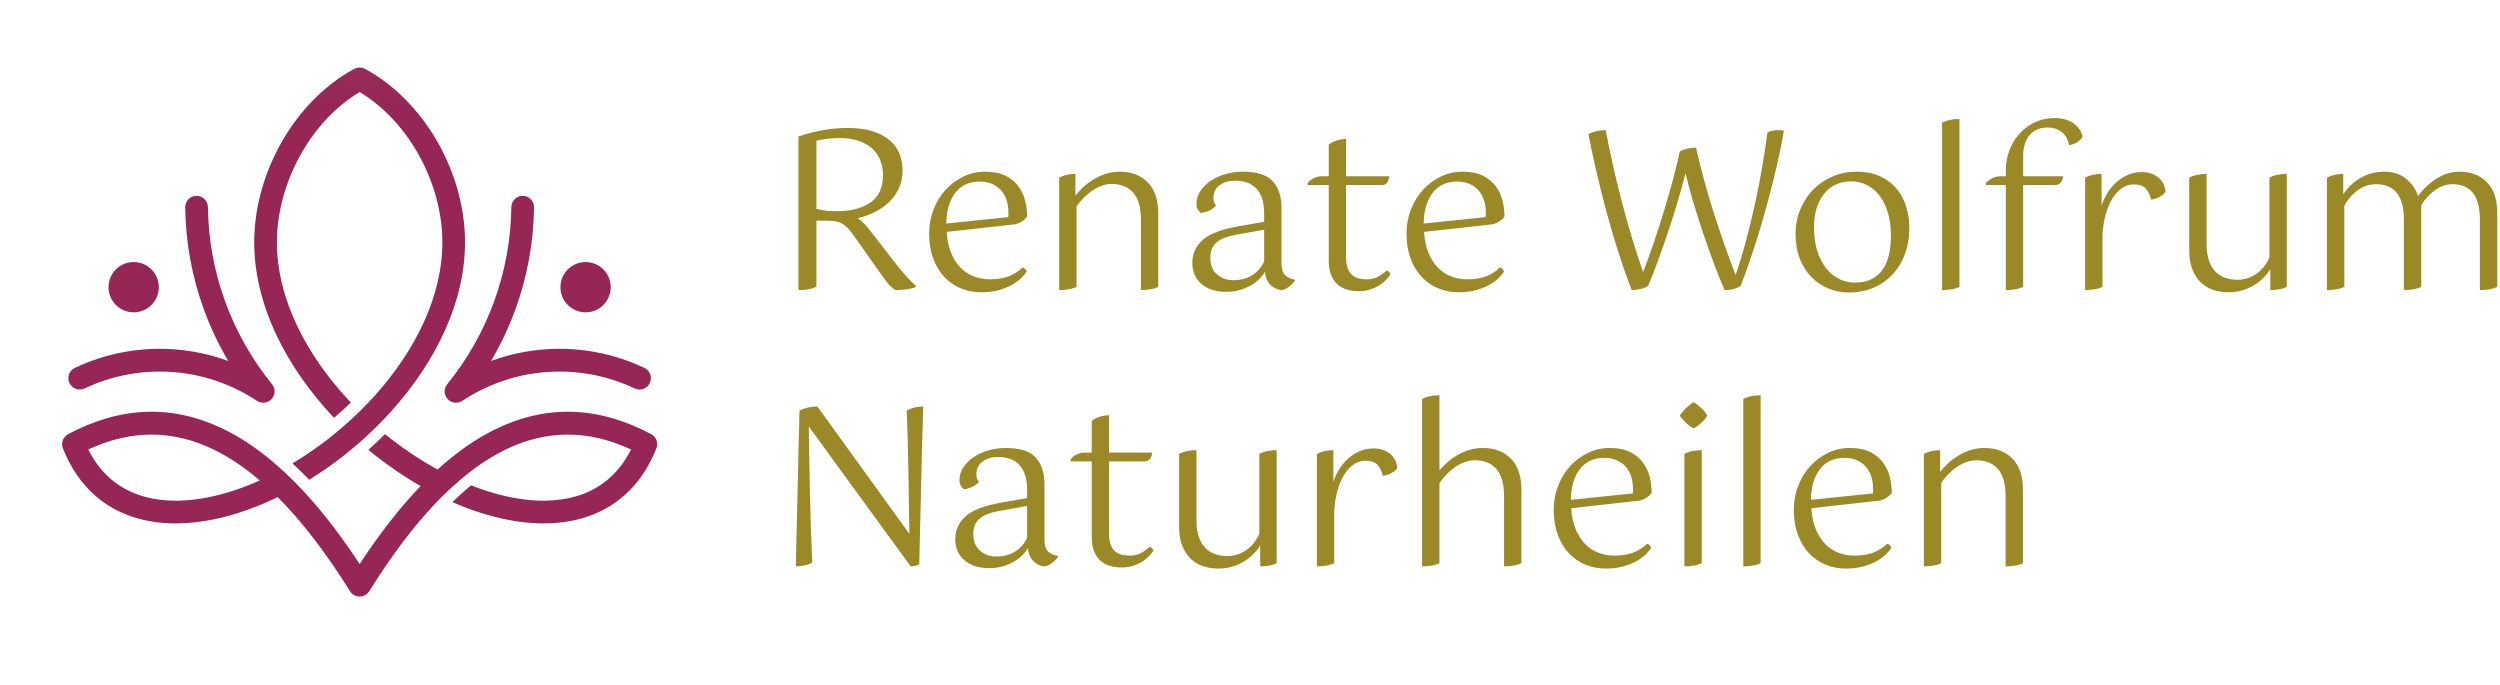 <?xml version="1.0" encoding="UTF-8" standalone="no"?> <svg xmlns="http://www.w3.org/2000/svg" xmlns:xlink="http://www.w3.org/1999/xlink" xmlns:serif="http://www.serif.com/" width="100%" height="100%" viewBox="0 0 569 156" version="1.1" xml:space="preserve" style="fill-rule:evenodd;clip-rule:evenodd;stroke-linejoin:round;stroke-miterlimit:2;"><path d="M209.222,128.407c-0.2,0.167 -0.5,0.292 -0.9,0.375c-0.4,0.084 -0.75,0.125 -1.05,0.125l-23.2,-31.85c0.033,2.6 0.075,5.167 0.125,7.7c0.05,2.534 0.1,5.067 0.15,7.6c0.05,2.534 0.117,5.092 0.2,7.675c0.083,2.584 0.192,5.242 0.325,7.975c-0.367,0.267 -0.917,0.484 -1.65,0.65c-0.733,0.167 -1.433,0.25 -2.1,0.25c0.067,-2.9 0.133,-5.725 0.2,-8.475c0.067,-2.75 0.133,-5.55 0.2,-8.4c0.067,-2.85 0.133,-5.8 0.2,-8.85c0.067,-3.05 0.15,-6.308 0.25,-9.775c0.567,-0.266 1.208,-0.483 1.925,-0.65c0.717,-0.166 1.425,-0.25 2.125,-0.25l20.95,29c-0.067,-4.933 -0.142,-9.783 -0.225,-14.55c-0.083,-4.766 -0.208,-9.266 -0.375,-13.5c0.567,-0.333 1.192,-0.575 1.875,-0.725c0.683,-0.15 1.308,-0.225 1.875,-0.225c-0.167,5.334 -0.317,11.034 -0.45,17.1c-0.133,6.067 -0.283,12.334 -0.45,18.8Z" style="fill:#9b8827;fill-rule:nonzero;"></path><path d="M240.822,126.707c-0.1,0.167 -0.258,0.367 -0.475,0.6c-0.217,0.234 -0.458,0.459 -0.725,0.675c-0.267,0.217 -0.558,0.409 -0.875,0.575c-0.317,0.167 -0.608,0.284 -0.875,0.35c-1.067,-0.066 -1.967,-0.475 -2.7,-1.225c-0.733,-0.75 -1.133,-1.741 -1.2,-2.975c-0.267,0.5 -0.667,1.025 -1.2,1.575c-0.533,0.55 -1.175,1.05 -1.925,1.5c-0.75,0.45 -1.608,0.817 -2.575,1.1c-0.967,0.284 -2.017,0.425 -3.15,0.425c-2.367,0 -4.242,-0.6 -5.625,-1.8c-1.383,-1.2 -2.075,-2.8 -2.075,-4.8c-0,-2.066 0.783,-3.8 2.35,-5.2c1.567,-1.4 4.25,-2.433 8.05,-3.1l5.95,-1.05l-0,-1.95c-0,-2.4 -0.558,-4.233 -1.675,-5.5c-1.117,-1.266 -2.775,-1.9 -4.975,-1.9c-1.367,0 -2.525,0.342 -3.475,1.025c-0.95,0.684 -1.425,1.692 -1.425,3.025c-0,0.6 0.2,1.134 0.6,1.6c-0.3,0.4 -0.783,0.767 -1.45,1.1c-0.667,0.334 -1.35,0.534 -2.05,0.6c-0.167,-0.166 -0.367,-0.416 -0.6,-0.75c-0.233,-0.333 -0.35,-0.783 -0.35,-1.35c-0,-1.033 0.3,-2 0.9,-2.9c0.6,-0.9 1.383,-1.675 2.35,-2.325c0.967,-0.65 2.083,-1.158 3.35,-1.525c1.267,-0.366 2.583,-0.55 3.95,-0.55c3.2,0 5.467,0.725 6.8,2.175c1.333,1.45 2,3.475 2,6.075l-0,12.55c-0,1.367 0.3,2.309 0.9,2.825c0.6,0.517 1.3,0.825 2.1,0.925l0.1,0.2Zm-14.1,-0.05c1.733,0 3.208,-0.4 4.425,-1.2c1.217,-0.8 2.092,-1.833 2.625,-3.1l-0,-7.2l-6.7,1.2c-1.8,0.334 -3.175,0.9 -4.125,1.7c-0.95,0.8 -1.425,1.95 -1.425,3.45c-0,1.667 0.508,2.942 1.525,3.825c1.017,0.884 2.242,1.325 3.675,1.325Z" style="fill:#9b8827;fill-rule:nonzero;"></path><path d="M243.672,104.507c0.267,-0.366 0.692,-0.708 1.275,-1.025c0.583,-0.316 1.225,-0.475 1.925,-0.475l1.6,0l-0,-7.2c0.533,-0.433 1.158,-0.758 1.875,-0.975c0.717,-0.216 1.408,-0.325 2.075,-0.325l-0,8.5l9.8,0c-0.033,0.567 -0.192,1.042 -0.475,1.425c-0.283,0.384 -0.642,0.575 -1.075,0.575l-8.25,0l-0,16.4c-0,1.067 0.125,1.925 0.375,2.575c0.25,0.65 0.592,1.159 1.025,1.525c0.433,0.367 0.933,0.617 1.5,0.75c0.567,0.134 1.15,0.2 1.75,0.2c1.1,0 2.017,-0.216 2.75,-0.65c0.733,-0.433 1.333,-0.883 1.8,-1.35c0.467,0.134 0.767,0.417 0.9,0.85c-0.167,0.267 -0.433,0.617 -0.8,1.05c-0.367,0.434 -0.85,0.859 -1.45,1.275c-0.6,0.417 -1.317,0.775 -2.15,1.075c-0.833,0.3 -1.767,0.45 -2.8,0.45c-0.933,0 -1.817,-0.116 -2.65,-0.35c-0.833,-0.233 -1.558,-0.616 -2.175,-1.15c-0.617,-0.533 -1.108,-1.25 -1.475,-2.15c-0.367,-0.9 -0.55,-2.016 -0.55,-3.35l-0,-17.15l-4.8,0l-0,-0.5Z" style="fill:#9b8827;fill-rule:nonzero;"></path><path d="M279.322,126.557c1.6,0 3.05,-0.458 4.35,-1.375c1.3,-0.916 2.283,-2.158 2.95,-3.725l-0,-18.15c0.567,-0.3 1.192,-0.516 1.875,-0.65c0.683,-0.133 1.375,-0.2 2.075,-0.2l-0,25.7c-0.467,0.267 -1.042,0.459 -1.725,0.575c-0.683,0.117 -1.358,0.175 -2.025,0.175l-0,-4.75c-0.333,0.567 -0.792,1.159 -1.375,1.775c-0.583,0.617 -1.275,1.184 -2.075,1.7c-0.8,0.517 -1.708,0.942 -2.725,1.275c-1.017,0.334 -2.142,0.5 -3.375,0.5c-1.233,0 -2.392,-0.183 -3.475,-0.55c-1.083,-0.366 -2.025,-0.941 -2.825,-1.725c-0.8,-0.783 -1.433,-1.766 -1.9,-2.95c-0.467,-1.183 -0.7,-2.591 -0.7,-4.225l-0,-16.65c0.567,-0.3 1.192,-0.516 1.875,-0.65c0.683,-0.133 1.375,-0.2 2.075,-0.2l-0,16c-0,1.5 0.183,2.767 0.55,3.8c0.367,1.034 0.867,1.867 1.5,2.5c0.633,0.634 1.375,1.092 2.225,1.375c0.85,0.284 1.758,0.425 2.725,0.425Z" style="fill:#9b8827;fill-rule:nonzero;"></path><path d="M299.722,103.307c1.1,-0.566 2.35,-0.85 3.75,-0.85l-0,7.2c0.333,-1 0.783,-1.958 1.35,-2.875c0.567,-0.916 1.242,-1.725 2.025,-2.425c0.783,-0.7 1.658,-1.258 2.625,-1.675c0.967,-0.416 2.033,-0.625 3.2,-0.625c0.9,0 1.683,0.142 2.35,0.425c0.667,0.284 1.217,0.634 1.65,1.05c0.433,0.417 0.758,0.892 0.975,1.425c0.217,0.534 0.342,1.05 0.375,1.55c-0.267,0.467 -0.725,0.867 -1.375,1.2c-0.65,0.334 -1.292,0.534 -1.925,0.6c-0.167,-0.9 -0.533,-1.7 -1.1,-2.4c-0.567,-0.7 -1.517,-1.05 -2.85,-1.05c-0.967,0 -1.858,0.284 -2.675,0.85c-0.817,0.567 -1.542,1.359 -2.175,2.375c-0.633,1.017 -1.142,2.225 -1.525,3.625c-0.383,1.4 -0.625,2.934 -0.725,4.6l-0,11.85c-0.467,0.267 -1.075,0.459 -1.825,0.575c-0.75,0.117 -1.458,0.175 -2.125,0.175l-0,-25.6Z" style="fill:#9b8827;fill-rule:nonzero;"></path><path d="M342.322,112.957c-0,-2.833 -0.583,-4.908 -1.75,-6.225c-1.167,-1.316 -2.817,-1.975 -4.95,-1.975c-0.767,0 -1.533,0.142 -2.3,0.425c-0.767,0.284 -1.492,0.667 -2.175,1.15c-0.683,0.484 -1.325,1.034 -1.925,1.65c-0.6,0.617 -1.133,1.275 -1.6,1.975l-0,18.2c-0.467,0.267 -1.075,0.459 -1.825,0.575c-0.75,0.117 -1.458,0.175 -2.125,0.175l-0,-38.1c0.567,-0.3 1.192,-0.516 1.875,-0.65c0.683,-0.133 1.375,-0.2 2.075,-0.2l-0,17.1c0.467,-0.566 1.033,-1.15 1.7,-1.75c0.667,-0.6 1.417,-1.15 2.25,-1.65c0.833,-0.5 1.742,-0.908 2.725,-1.225c0.983,-0.316 2.042,-0.475 3.175,-0.475c2.7,0 4.842,0.817 6.425,2.45c1.583,1.634 2.375,3.967 2.375,7l-0,16.75c-0.467,0.267 -1.075,0.459 -1.825,0.575c-0.75,0.117 -1.458,0.175 -2.125,0.175l-0,-15.95Z" style="fill:#9b8827;fill-rule:nonzero;"></path><path d="M357.622,115.657c0.1,1.8 0.425,3.375 0.975,4.725c0.55,1.35 1.258,2.475 2.125,3.375c0.867,0.9 1.875,1.575 3.025,2.025c1.15,0.45 2.375,0.675 3.675,0.675c1.633,0 3.042,-0.216 4.225,-0.65c1.183,-0.433 2.258,-1.116 3.225,-2.05c0.467,0.1 0.783,0.417 0.95,0.95c-0.233,0.367 -0.608,0.817 -1.125,1.35c-0.517,0.534 -1.2,1.05 -2.05,1.55c-0.85,0.5 -1.867,0.925 -3.05,1.275c-1.183,0.35 -2.558,0.525 -4.125,0.525c-1.667,0 -3.217,-0.3 -4.65,-0.9c-1.433,-0.6 -2.683,-1.466 -3.75,-2.6c-1.067,-1.133 -1.908,-2.533 -2.525,-4.2c-0.617,-1.666 -0.925,-3.55 -0.925,-5.65c-0,-1.933 0.333,-3.758 1,-5.475c0.667,-1.716 1.575,-3.208 2.725,-4.475c1.15,-1.266 2.5,-2.275 4.05,-3.025c1.55,-0.75 3.208,-1.125 4.975,-1.125c1.9,0 3.467,0.317 4.7,0.95c1.233,0.634 2.208,1.45 2.925,2.45c0.717,1 1.217,2.1 1.5,3.3c0.283,1.2 0.425,2.367 0.425,3.5c-0.267,0.4 -0.625,0.75 -1.075,1.05c-0.45,0.3 -0.942,0.534 -1.475,0.7l-15.75,1.75Zm7.45,-11.45c-1.033,0 -2,0.184 -2.9,0.55c-0.9,0.367 -1.683,0.934 -2.35,1.7c-0.667,0.767 -1.208,1.75 -1.625,2.95c-0.417,1.2 -0.642,2.65 -0.675,4.35l14.1,-1.45c0.033,-0.166 0.05,-0.333 0.05,-0.5l-0,-0.45c-0,-1.033 -0.133,-1.983 -0.4,-2.85c-0.267,-0.866 -0.675,-1.616 -1.225,-2.25c-0.55,-0.633 -1.233,-1.133 -2.05,-1.5c-0.817,-0.366 -1.792,-0.55 -2.925,-0.55Z" style="fill:#9b8827;fill-rule:nonzero;"></path><path d="M388.572,94.607c-0.3,0.534 -0.767,1.092 -1.4,1.675c-0.633,0.584 -1.2,0.992 -1.7,1.225c-0.5,-0.233 -1.067,-0.641 -1.7,-1.225c-0.633,-0.583 -1.117,-1.141 -1.45,-1.675c0.333,-0.566 0.817,-1.15 1.45,-1.75c0.633,-0.6 1.2,-1.033 1.7,-1.3c0.5,0.267 1.075,0.7 1.725,1.3c0.65,0.6 1.108,1.184 1.375,1.75Zm-5.2,8.7c0.567,-0.3 1.192,-0.516 1.875,-0.65c0.683,-0.133 1.375,-0.2 2.075,-0.2l-0,25.7c-0.467,0.267 -1.075,0.459 -1.825,0.575c-0.75,0.117 -1.458,0.175 -2.125,0.175l-0,-25.6Z" style="fill:#9b8827;fill-rule:nonzero;"></path><path d="M396.772,90.807c0.567,-0.3 1.192,-0.516 1.875,-0.65c0.683,-0.133 1.375,-0.2 2.075,-0.2l-0,38.2c-0.467,0.267 -1.075,0.459 -1.825,0.575c-0.75,0.117 -1.458,0.175 -2.125,0.175l-0,-38.1Z" style="fill:#9b8827;fill-rule:nonzero;"></path><path d="M412.272,115.657c0.1,1.8 0.425,3.375 0.975,4.725c0.55,1.35 1.258,2.475 2.125,3.375c0.867,0.9 1.875,1.575 3.025,2.025c1.15,0.45 2.375,0.675 3.675,0.675c1.633,0 3.042,-0.216 4.225,-0.65c1.183,-0.433 2.258,-1.116 3.225,-2.05c0.467,0.1 0.783,0.417 0.95,0.95c-0.233,0.367 -0.608,0.817 -1.125,1.35c-0.517,0.534 -1.2,1.05 -2.05,1.55c-0.85,0.5 -1.867,0.925 -3.05,1.275c-1.183,0.35 -2.558,0.525 -4.125,0.525c-1.667,0 -3.217,-0.3 -4.65,-0.9c-1.433,-0.6 -2.683,-1.466 -3.75,-2.6c-1.067,-1.133 -1.908,-2.533 -2.525,-4.2c-0.617,-1.666 -0.925,-3.55 -0.925,-5.65c-0,-1.933 0.333,-3.758 1,-5.475c0.667,-1.716 1.575,-3.208 2.725,-4.475c1.15,-1.266 2.5,-2.275 4.05,-3.025c1.55,-0.75 3.208,-1.125 4.975,-1.125c1.9,0 3.467,0.317 4.7,0.95c1.233,0.634 2.208,1.45 2.925,2.45c0.717,1 1.217,2.1 1.5,3.3c0.283,1.2 0.425,2.367 0.425,3.5c-0.267,0.4 -0.625,0.75 -1.075,1.05c-0.45,0.3 -0.942,0.534 -1.475,0.7l-15.75,1.75Zm7.45,-11.45c-1.033,0 -2,0.184 -2.9,0.55c-0.9,0.367 -1.683,0.934 -2.35,1.7c-0.667,0.767 -1.208,1.75 -1.625,2.95c-0.417,1.2 -0.642,2.65 -0.675,4.35l14.1,-1.45c0.033,-0.166 0.05,-0.333 0.05,-0.5l-0,-0.45c-0,-1.033 -0.133,-1.983 -0.4,-2.85c-0.267,-0.866 -0.675,-1.616 -1.225,-2.25c-0.55,-0.633 -1.233,-1.133 -2.05,-1.5c-0.817,-0.366 -1.792,-0.55 -2.925,-0.55Z" style="fill:#9b8827;fill-rule:nonzero;"></path><path d="M456.472,112.957c-0,-2.833 -0.583,-4.908 -1.75,-6.225c-1.167,-1.316 -2.817,-1.975 -4.95,-1.975c-0.767,0 -1.525,0.142 -2.275,0.425c-0.75,0.284 -1.467,0.659 -2.15,1.125c-0.683,0.467 -1.325,1.009 -1.925,1.625c-0.6,0.617 -1.133,1.259 -1.6,1.925l-0,18.3c-0.467,0.267 -1.075,0.459 -1.825,0.575c-0.75,0.117 -1.458,0.175 -2.125,0.175l-0,-25.6c1.1,-0.566 2.333,-0.85 3.7,-0.85l-0,4.95c0.433,-0.566 0.992,-1.175 1.675,-1.825c0.683,-0.65 1.45,-1.241 2.3,-1.775c0.85,-0.533 1.783,-0.975 2.8,-1.325c1.017,-0.35 2.108,-0.525 3.275,-0.525c2.7,0 4.842,0.817 6.425,2.45c1.583,1.634 2.375,3.967 2.375,7l-0,16.75c-0.467,0.267 -1.075,0.459 -1.825,0.575c-0.75,0.117 -1.458,0.175 -2.125,0.175l-0,-15.95Z" style="fill:#9b8827;fill-rule:nonzero;"></path><path d="M181.722,31.073c1.467,-0.533 3.192,-0.992 5.175,-1.375c1.983,-0.383 3.992,-0.575 6.025,-0.575c2.267,-0 4.192,0.258 5.775,0.775c1.583,0.517 2.875,1.217 3.875,2.1c1,0.883 1.725,1.908 2.175,3.075c0.45,1.167 0.675,2.4 0.675,3.7c-0,1.6 -0.3,3.008 -0.9,4.225c-0.6,1.217 -1.375,2.267 -2.325,3.15c-0.95,0.883 -2.042,1.617 -3.275,2.2c-1.233,0.583 -2.467,1.025 -3.7,1.325c0.567,0.367 1.1,0.825 1.6,1.375c0.5,0.55 1.033,1.192 1.6,1.925l4.95,6.4c1.033,1.333 1.983,2.483 2.85,3.45c0.867,0.967 1.6,1.7 2.2,2.2l-0,0.3c-0.467,0.233 -1.15,0.408 -2.05,0.525c-0.9,0.117 -1.75,0.175 -2.55,0.175c-0.333,-0.133 -0.775,-0.492 -1.325,-1.075c-0.55,-0.583 -1.308,-1.575 -2.275,-2.975l-5.9,-8.35c-0.433,-0.6 -0.842,-1.117 -1.225,-1.55c-0.383,-0.433 -0.8,-0.792 -1.25,-1.075c-0.45,-0.283 -0.967,-0.483 -1.55,-0.6c-0.583,-0.117 -1.292,-0.175 -2.125,-0.175l-2.35,-0l-0,15c-0.533,0.3 -1.158,0.508 -1.875,0.625c-0.717,0.117 -1.458,0.175 -2.225,0.175l-0,-34.95Zm9.4,0.35c-0.8,-0 -1.667,0.05 -2.6,0.15c-0.933,0.1 -1.833,0.25 -2.7,0.45l-0,15.5c0.567,0.167 1.225,0.3 1.975,0.4c0.75,0.1 1.608,0.15 2.575,0.15c3.267,-0 5.85,-0.667 7.75,-2c1.9,-1.333 2.85,-3.383 2.85,-6.15c-0,-1.2 -0.2,-2.325 -0.6,-3.375c-0.4,-1.05 -1.008,-1.95 -1.825,-2.7c-0.817,-0.75 -1.842,-1.342 -3.075,-1.775c-1.233,-0.433 -2.683,-0.65 -4.35,-0.65Z" style="fill:#9b8827;fill-rule:nonzero;"></path><path d="M215.472,52.773c0.1,1.8 0.425,3.375 0.975,4.725c0.55,1.35 1.258,2.475 2.125,3.375c0.867,0.9 1.875,1.575 3.025,2.025c1.15,0.45 2.375,0.675 3.675,0.675c1.633,-0 3.042,-0.217 4.225,-0.65c1.183,-0.433 2.258,-1.117 3.225,-2.05c0.467,0.1 0.783,0.417 0.95,0.95c-0.233,0.367 -0.608,0.817 -1.125,1.35c-0.517,0.533 -1.2,1.05 -2.05,1.55c-0.85,0.5 -1.867,0.925 -3.05,1.275c-1.183,0.35 -2.558,0.525 -4.125,0.525c-1.667,-0 -3.217,-0.3 -4.65,-0.9c-1.433,-0.6 -2.683,-1.467 -3.75,-2.6c-1.067,-1.133 -1.908,-2.533 -2.525,-4.2c-0.617,-1.667 -0.925,-3.55 -0.925,-5.65c-0,-1.933 0.333,-3.758 1,-5.475c0.667,-1.717 1.575,-3.208 2.725,-4.475c1.15,-1.267 2.5,-2.275 4.05,-3.025c1.55,-0.75 3.208,-1.125 4.975,-1.125c1.9,-0 3.467,0.317 4.7,0.95c1.233,0.633 2.208,1.45 2.925,2.45c0.717,1 1.217,2.1 1.5,3.3c0.283,1.2 0.425,2.367 0.425,3.5c-0.267,0.4 -0.625,0.75 -1.075,1.05c-0.45,0.3 -0.942,0.533 -1.475,0.7l-15.75,1.75Zm7.45,-11.45c-1.033,-0 -2,0.183 -2.9,0.55c-0.9,0.367 -1.683,0.933 -2.35,1.7c-0.667,0.767 -1.208,1.75 -1.625,2.95c-0.417,1.2 -0.642,2.65 -0.675,4.35l14.1,-1.45c0.033,-0.167 0.05,-0.333 0.05,-0.5l-0,-0.45c-0,-1.033 -0.133,-1.983 -0.4,-2.85c-0.267,-0.867 -0.675,-1.617 -1.225,-2.25c-0.55,-0.633 -1.233,-1.133 -2.05,-1.5c-0.817,-0.367 -1.792,-0.55 -2.925,-0.55Z" style="fill:#9b8827;fill-rule:nonzero;"></path><path d="M259.672,50.073c-0,-2.833 -0.583,-4.908 -1.75,-6.225c-1.167,-1.317 -2.817,-1.975 -4.95,-1.975c-0.767,-0 -1.525,0.142 -2.275,0.425c-0.75,0.283 -1.467,0.658 -2.15,1.125c-0.683,0.467 -1.325,1.008 -1.925,1.625c-0.6,0.617 -1.133,1.258 -1.6,1.925l-0,18.3c-0.467,0.267 -1.075,0.458 -1.825,0.575c-0.75,0.117 -1.458,0.175 -2.125,0.175l-0,-25.6c1.1,-0.567 2.333,-0.85 3.7,-0.85l-0,4.95c0.433,-0.567 0.992,-1.175 1.675,-1.825c0.683,-0.65 1.45,-1.242 2.3,-1.775c0.85,-0.533 1.783,-0.975 2.8,-1.325c1.017,-0.35 2.108,-0.525 3.275,-0.525c2.7,-0 4.842,0.817 6.425,2.45c1.583,1.633 2.375,3.967 2.375,7l-0,16.75c-0.467,0.267 -1.075,0.458 -1.825,0.575c-0.75,0.117 -1.458,0.175 -2.125,0.175l-0,-15.95Z" style="fill:#9b8827;fill-rule:nonzero;"></path><path d="M294.772,63.823c-0.1,0.167 -0.258,0.367 -0.475,0.6c-0.217,0.233 -0.458,0.458 -0.725,0.675c-0.267,0.217 -0.558,0.408 -0.875,0.575c-0.317,0.167 -0.608,0.283 -0.875,0.35c-1.067,-0.067 -1.967,-0.475 -2.7,-1.225c-0.733,-0.75 -1.133,-1.742 -1.2,-2.975c-0.267,0.5 -0.667,1.025 -1.2,1.575c-0.533,0.55 -1.175,1.05 -1.925,1.5c-0.75,0.45 -1.608,0.817 -2.575,1.1c-0.967,0.283 -2.017,0.425 -3.15,0.425c-2.367,-0 -4.242,-0.6 -5.625,-1.8c-1.383,-1.2 -2.075,-2.8 -2.075,-4.8c-0,-2.067 0.783,-3.8 2.35,-5.2c1.567,-1.4 4.25,-2.433 8.05,-3.1l5.95,-1.05l-0,-1.95c-0,-2.4 -0.558,-4.233 -1.675,-5.5c-1.117,-1.267 -2.775,-1.9 -4.975,-1.9c-1.367,-0 -2.525,0.342 -3.475,1.025c-0.95,0.683 -1.425,1.692 -1.425,3.025c-0,0.6 0.2,1.133 0.6,1.6c-0.3,0.4 -0.783,0.767 -1.45,1.1c-0.667,0.333 -1.35,0.533 -2.05,0.6c-0.167,-0.167 -0.367,-0.417 -0.6,-0.75c-0.233,-0.333 -0.35,-0.783 -0.35,-1.35c-0,-1.033 0.3,-2 0.9,-2.9c0.6,-0.9 1.383,-1.675 2.35,-2.325c0.967,-0.65 2.083,-1.158 3.35,-1.525c1.267,-0.367 2.583,-0.55 3.95,-0.55c3.2,-0 5.467,0.725 6.8,2.175c1.333,1.45 2,3.475 2,6.075l-0,12.55c-0,1.367 0.3,2.308 0.9,2.825c0.6,0.517 1.3,0.825 2.1,0.925l0.1,0.2Zm-14.1,-0.05c1.733,-0 3.208,-0.4 4.425,-1.2c1.217,-0.8 2.092,-1.833 2.625,-3.1l-0,-7.2l-6.7,1.2c-1.8,0.333 -3.175,0.9 -4.125,1.7c-0.95,0.8 -1.425,1.95 -1.425,3.45c-0,1.667 0.508,2.942 1.525,3.825c1.017,0.883 2.242,1.325 3.675,1.325Z" style="fill:#9b8827;fill-rule:nonzero;"></path><path d="M297.622,41.623c0.267,-0.367 0.692,-0.708 1.275,-1.025c0.583,-0.317 1.225,-0.475 1.925,-0.475l1.6,-0l-0,-7.2c0.533,-0.433 1.158,-0.758 1.875,-0.975c0.717,-0.217 1.408,-0.325 2.075,-0.325l-0,8.5l9.8,-0c-0.033,0.567 -0.192,1.042 -0.475,1.425c-0.283,0.383 -0.642,0.575 -1.075,0.575l-8.25,-0l-0,16.4c-0,1.067 0.125,1.925 0.375,2.575c0.25,0.65 0.592,1.158 1.025,1.525c0.433,0.367 0.933,0.617 1.5,0.75c0.567,0.133 1.15,0.2 1.75,0.2c1.1,-0 2.017,-0.217 2.75,-0.65c0.733,-0.433 1.333,-0.883 1.8,-1.35c0.467,0.133 0.767,0.417 0.9,0.85c-0.167,0.267 -0.433,0.617 -0.8,1.05c-0.367,0.433 -0.85,0.858 -1.45,1.275c-0.6,0.417 -1.317,0.775 -2.15,1.075c-0.833,0.3 -1.767,0.45 -2.8,0.45c-0.933,-0 -1.817,-0.117 -2.65,-0.35c-0.833,-0.233 -1.558,-0.617 -2.175,-1.15c-0.617,-0.533 -1.108,-1.25 -1.475,-2.15c-0.367,-0.9 -0.55,-2.017 -0.55,-3.35l-0,-17.15l-4.8,-0l-0,-0.5Z" style="fill:#9b8827;fill-rule:nonzero;"></path><path d="M324.122,52.773c0.1,1.8 0.425,3.375 0.975,4.725c0.55,1.35 1.258,2.475 2.125,3.375c0.867,0.9 1.875,1.575 3.025,2.025c1.15,0.45 2.375,0.675 3.675,0.675c1.633,-0 3.042,-0.217 4.225,-0.65c1.183,-0.433 2.258,-1.117 3.225,-2.05c0.467,0.1 0.783,0.417 0.95,0.95c-0.233,0.367 -0.608,0.817 -1.125,1.35c-0.517,0.533 -1.2,1.05 -2.05,1.55c-0.85,0.5 -1.867,0.925 -3.05,1.275c-1.183,0.35 -2.558,0.525 -4.125,0.525c-1.667,-0 -3.217,-0.3 -4.65,-0.9c-1.433,-0.6 -2.683,-1.467 -3.75,-2.6c-1.067,-1.133 -1.908,-2.533 -2.525,-4.2c-0.617,-1.667 -0.925,-3.55 -0.925,-5.65c-0,-1.933 0.333,-3.758 1,-5.475c0.667,-1.717 1.575,-3.208 2.725,-4.475c1.15,-1.267 2.5,-2.275 4.05,-3.025c1.55,-0.75 3.208,-1.125 4.975,-1.125c1.9,-0 3.467,0.317 4.7,0.95c1.233,0.633 2.208,1.45 2.925,2.45c0.717,1 1.217,2.1 1.5,3.3c0.283,1.2 0.425,2.367 0.425,3.5c-0.267,0.4 -0.625,0.75 -1.075,1.05c-0.45,0.3 -0.942,0.533 -1.475,0.7l-15.75,1.75Zm7.45,-11.45c-1.033,-0 -2,0.183 -2.9,0.55c-0.9,0.367 -1.683,0.933 -2.35,1.7c-0.667,0.767 -1.208,1.75 -1.625,2.95c-0.417,1.2 -0.642,2.65 -0.675,4.35l14.1,-1.45c0.033,-0.167 0.05,-0.333 0.05,-0.5l-0,-0.45c-0,-1.033 -0.133,-1.983 -0.4,-2.85c-0.267,-0.867 -0.675,-1.617 -1.225,-2.25c-0.55,-0.633 -1.233,-1.133 -2.05,-1.5c-0.817,-0.367 -1.792,-0.55 -2.925,-0.55Z" style="fill:#9b8827;fill-rule:nonzero;"></path><path d="M375.122,65.023c-0.333,0.3 -0.867,0.542 -1.6,0.725c-0.733,0.183 -1.45,0.275 -2.15,0.275c-1.067,-2.767 -2.083,-5.658 -3.05,-8.675c-0.967,-3.017 -1.858,-6.05 -2.675,-9.1c-0.817,-3.05 -1.575,-6.075 -2.275,-9.075c-0.7,-3 -1.317,-5.883 -1.85,-8.65c0.567,-0.3 1.2,-0.525 1.9,-0.675c0.7,-0.15 1.383,-0.225 2.05,-0.225c0.433,2.4 0.95,4.933 1.55,7.6c0.6,2.667 1.258,5.392 1.975,8.175c0.717,2.783 1.492,5.567 2.325,8.35c0.833,2.783 1.717,5.508 2.65,8.175c0.8,-2.033 1.608,-4.258 2.425,-6.675c0.817,-2.417 1.6,-4.85 2.35,-7.3c0.75,-2.45 1.433,-4.842 2.05,-7.175c0.617,-2.333 1.125,-4.433 1.525,-6.3c1.033,-0.567 2.267,-0.85 3.7,-0.85c1.1,4.867 2.417,9.717 3.95,14.55c1.533,4.833 3.217,9.633 5.05,14.4c0.867,-2.5 1.667,-5.125 2.4,-7.875c0.733,-2.75 1.408,-5.525 2.025,-8.325c0.617,-2.8 1.158,-5.583 1.625,-8.35c0.467,-2.767 0.867,-5.4 1.2,-7.9c0.733,-0.333 1.567,-0.5 2.5,-0.5c0.567,-0 0.983,0.033 1.25,0.1c-0.4,2.4 -0.942,5.075 -1.625,8.025c-0.683,2.95 -1.45,5.992 -2.3,9.125c-0.85,3.133 -1.783,6.258 -2.8,9.375c-1.017,3.117 -2.058,6.058 -3.125,8.825c-0.367,0.267 -0.875,0.492 -1.525,0.675c-0.65,0.183 -1.358,0.275 -2.125,0.275c-0.867,-2 -1.725,-4.142 -2.575,-6.425c-0.85,-2.283 -1.667,-4.592 -2.45,-6.925c-0.783,-2.333 -1.508,-4.633 -2.175,-6.9c-0.667,-2.267 -1.233,-4.383 -1.7,-6.35c-0.5,1.967 -1.075,4.058 -1.725,6.275c-0.65,2.217 -1.35,4.442 -2.1,6.675c-0.75,2.233 -1.517,4.433 -2.3,6.6c-0.783,2.167 -1.575,4.183 -2.375,6.05Z" style="fill:#9b8827;fill-rule:nonzero;"></path><path d="M412.872,51.723c-0,2.1 0.258,3.933 0.775,5.5c0.517,1.567 1.2,2.875 2.05,3.925c0.85,1.05 1.833,1.842 2.95,2.375c1.117,0.533 2.292,0.8 3.525,0.8c2.667,-0 4.7,-0.892 6.1,-2.675c1.4,-1.783 2.1,-4.475 2.1,-8.075c-0,-1.733 -0.2,-3.35 -0.6,-4.85c-0.4,-1.5 -0.992,-2.8 -1.775,-3.9c-0.783,-1.1 -1.742,-1.967 -2.875,-2.6c-1.133,-0.633 -2.433,-0.95 -3.9,-0.95c-1.067,-0 -2.1,0.2 -3.1,0.6c-1,0.4 -1.883,1.025 -2.65,1.875c-0.767,0.85 -1.392,1.933 -1.875,3.25c-0.483,1.317 -0.725,2.892 -0.725,4.725Zm-4.2,1.55c-0,-2.033 0.367,-3.925 1.1,-5.675c0.733,-1.75 1.725,-3.25 2.975,-4.5c1.25,-1.25 2.717,-2.233 4.4,-2.95c1.683,-0.717 3.475,-1.075 5.375,-1.075c2.067,-0 3.858,0.35 5.375,1.05c1.517,0.7 2.767,1.633 3.75,2.8c0.983,1.167 1.717,2.533 2.2,4.1c0.483,1.567 0.725,3.217 0.725,4.95c-0,2.033 -0.317,3.933 -0.95,5.7c-0.633,1.767 -1.542,3.308 -2.725,4.625c-1.183,1.317 -2.625,2.358 -4.325,3.125c-1.7,0.767 -3.633,1.15 -5.8,1.15c-1.6,-0 -3.133,-0.3 -4.6,-0.9c-1.467,-0.6 -2.758,-1.467 -3.875,-2.6c-1.117,-1.133 -2,-2.525 -2.65,-4.175c-0.65,-1.65 -0.975,-3.525 -0.975,-5.625Z" style="fill:#9b8827;fill-rule:nonzero;"></path><path d="M442.022,27.923c0.567,-0.3 1.192,-0.517 1.875,-0.65c0.683,-0.133 1.375,-0.2 2.075,-0.2l-0,38.2c-0.467,0.267 -1.075,0.458 -1.825,0.575c-0.75,0.117 -1.458,0.175 -2.125,0.175l-0,-38.1Z" style="fill:#9b8827;fill-rule:nonzero;"></path><path d="M452.022,41.623c0.3,-0.367 0.742,-0.708 1.325,-1.025c0.583,-0.317 1.208,-0.475 1.875,-0.475l1.3,-0l-0,-1.4c-0,-1.533 0.267,-3.017 0.8,-4.45c0.533,-1.433 1.292,-2.7 2.275,-3.8c0.983,-1.1 2.15,-1.975 3.5,-2.625c1.35,-0.65 2.858,-0.975 4.525,-0.975c1.133,-0 2.092,0.15 2.875,0.45c0.783,0.3 1.425,0.675 1.925,1.125c0.5,0.45 0.875,0.917 1.125,1.4c0.25,0.483 0.392,0.925 0.425,1.325c-0.167,0.367 -0.55,0.75 -1.15,1.15c-0.6,0.4 -1.233,0.633 -1.9,0.7c-0.067,-0.333 -0.183,-0.725 -0.35,-1.175c-0.167,-0.45 -0.433,-0.883 -0.8,-1.3c-0.367,-0.417 -0.858,-0.775 -1.475,-1.075c-0.617,-0.3 -1.375,-0.45 -2.275,-0.45c-0.733,-0 -1.433,0.117 -2.1,0.35c-0.667,0.233 -1.258,0.617 -1.775,1.15c-0.517,0.533 -0.925,1.208 -1.225,2.025c-0.3,0.817 -0.45,1.792 -0.45,2.925l-0,4.65l9.1,-0c-0.033,0.567 -0.225,1.042 -0.575,1.425c-0.35,0.383 -0.725,0.575 -1.125,0.575l-7.4,-0l-0,23.15c-0.467,0.267 -1.075,0.458 -1.825,0.575c-0.75,0.117 -1.458,0.175 -2.125,0.175l-0,-23.9l-4.5,-0l-0,-0.5Z" style="fill:#9b8827;fill-rule:nonzero;"></path><path d="M474.572,40.423c1.1,-0.567 2.35,-0.85 3.75,-0.85l-0,7.2c0.333,-1 0.783,-1.958 1.35,-2.875c0.567,-0.917 1.242,-1.725 2.025,-2.425c0.783,-0.7 1.658,-1.258 2.625,-1.675c0.967,-0.417 2.033,-0.625 3.2,-0.625c0.9,-0 1.683,0.142 2.35,0.425c0.667,0.283 1.217,0.633 1.65,1.05c0.433,0.417 0.758,0.892 0.975,1.425c0.217,0.533 0.342,1.05 0.375,1.55c-0.267,0.467 -0.725,0.867 -1.375,1.2c-0.65,0.333 -1.292,0.533 -1.925,0.6c-0.167,-0.9 -0.533,-1.7 -1.1,-2.4c-0.567,-0.7 -1.517,-1.05 -2.85,-1.05c-0.967,-0 -1.858,0.283 -2.675,0.85c-0.817,0.567 -1.542,1.358 -2.175,2.375c-0.633,1.017 -1.142,2.225 -1.525,3.625c-0.383,1.4 -0.625,2.933 -0.725,4.6l-0,11.85c-0.467,0.267 -1.075,0.458 -1.825,0.575c-0.75,0.117 -1.458,0.175 -2.125,0.175l-0,-25.6Z" style="fill:#9b8827;fill-rule:nonzero;"></path><path d="M509.222,63.673c1.6,-0 3.05,-0.458 4.35,-1.375c1.3,-0.917 2.283,-2.158 2.95,-3.725l-0,-18.15c0.567,-0.3 1.192,-0.517 1.875,-0.65c0.683,-0.133 1.375,-0.2 2.075,-0.2l-0,25.7c-0.467,0.267 -1.042,0.458 -1.725,0.575c-0.683,0.117 -1.358,0.175 -2.025,0.175l-0,-4.75c-0.333,0.567 -0.792,1.158 -1.375,1.775c-0.583,0.617 -1.275,1.183 -2.075,1.7c-0.8,0.517 -1.708,0.942 -2.725,1.275c-1.017,0.333 -2.142,0.5 -3.375,0.5c-1.233,-0 -2.392,-0.183 -3.475,-0.55c-1.083,-0.367 -2.025,-0.942 -2.825,-1.725c-0.8,-0.783 -1.433,-1.767 -1.9,-2.95c-0.467,-1.183 -0.7,-2.592 -0.7,-4.225l-0,-16.65c0.567,-0.3 1.192,-0.517 1.875,-0.65c0.683,-0.133 1.375,-0.2 2.075,-0.2l-0,16c-0,1.5 0.183,2.767 0.55,3.8c0.367,1.033 0.867,1.867 1.5,2.5c0.633,0.633 1.375,1.092 2.225,1.375c0.85,0.283 1.758,0.425 2.725,0.425Z" style="fill:#9b8827;fill-rule:nonzero;"></path><path d="M547.122,49.973c-0,-2.733 -0.542,-4.758 -1.625,-6.075c-1.083,-1.317 -2.642,-1.975 -4.675,-1.975c-1.6,-0 -3.033,0.483 -4.3,1.45c-1.267,0.967 -2.25,2.117 -2.95,3.45l-0,18.45c-0.467,0.267 -1.075,0.458 -1.825,0.575c-0.75,0.117 -1.458,0.175 -2.125,0.175l-0,-25.6c1.1,-0.567 2.333,-0.85 3.7,-0.85l-0,4.65c0.367,-0.567 0.842,-1.158 1.425,-1.775c0.583,-0.617 1.267,-1.175 2.05,-1.675c0.783,-0.5 1.658,-0.908 2.625,-1.225c0.967,-0.317 2.017,-0.475 3.15,-0.475c2.067,-0 3.758,0.542 5.075,1.625c1.317,1.083 2.208,2.392 2.675,3.925c0.4,-0.533 0.908,-1.125 1.525,-1.775c0.617,-0.65 1.325,-1.258 2.125,-1.825c0.8,-0.567 1.692,-1.033 2.675,-1.4c0.983,-0.367 2.042,-0.55 3.175,-0.55c2.533,-0 4.592,0.792 6.175,2.375c1.583,1.583 2.375,3.908 2.375,6.975l-0,16.85c-0.467,0.267 -1.075,0.458 -1.825,0.575c-0.75,0.117 -1.458,0.175 -2.125,0.175l-0,-16.05c-0,-5.367 -2.083,-8.05 -6.25,-8.05c-1.367,-0 -2.692,0.458 -3.975,1.375c-1.283,0.917 -2.325,2.058 -3.125,3.425l-0,18.55c-0.467,0.267 -1.075,0.458 -1.825,0.575c-0.75,0.117 -1.458,0.175 -2.125,0.175l-0,-16.05Z" style="fill:#9b8827;fill-rule:nonzero;"></path><ellipse cx="81.039" cy="77.953" rx="81.039" ry="77.953" style="fill:none;"></ellipse><clipPath id="_clip1"><ellipse cx="81.039" cy="77.953" rx="81.039" ry="77.953"></ellipse></clipPath><g clip-path="url(#_clip1)"><g><g><clipPath id="_clip2"><path d="M13.815,15.365l0.002,120.414l136.07,-0.002l-0.002,-120.414l-136.07,0.002l0,-0Z"></path></clipPath><g clip-path="url(#_clip2)"><path d="M36.146,65.366c-0,-3.16 -2.562,-5.723 -5.722,-5.723c-3.161,0 -5.724,2.563 -5.724,5.723c-0,3.161 2.563,5.723 5.724,5.723c3.16,-0 5.722,-2.562 5.722,-5.723Zm97.133,-5.723c-3.16,0 -5.722,2.563 -5.722,5.723c0,3.161 2.562,5.723 5.722,5.723c3.163,-0 5.724,-2.562 5.724,-5.723c0,-3.16 -2.561,-5.723 -5.724,-5.723Zm-16.895,-12.517c-0.088,7.346 -1.418,14.575 -3.888,21.396c-2.468,6.818 -6.075,13.224 -10.711,18.926c-0.903,1.108 -0.733,2.736 0.373,3.637c0.901,0.73 2.14,0.758 3.061,0.152c5.839,-3.875 12.478,-6.08 19.244,-6.566c6.768,-0.487 13.658,0.744 19.993,3.744c1.293,0.609 2.835,0.055 3.445,-1.237c0.609,-1.292 0.057,-2.834 -1.237,-3.444c-7.154,-3.387 -14.932,-4.779 -22.566,-4.229c-4.2,0.302 -8.356,1.19 -12.345,2.656c2.239,-3.784 4.116,-7.761 5.605,-11.876c2.661,-7.354 4.097,-15.157 4.19,-23.097c0.018,-1.427 -1.125,-2.598 -2.552,-2.614c-1.426,-0.016 -2.596,1.126 -2.612,2.552Zm-65.176,21.396c-2.468,-6.821 -3.799,-14.05 -3.887,-21.396c-0.017,-1.426 -1.186,-2.568 -2.614,-2.552c-1.426,0.016 -2.569,1.187 -2.552,2.614c0.094,7.94 1.53,15.743 4.191,23.097c1.49,4.115 3.365,8.092 5.605,11.876c-3.988,-1.466 -8.145,-2.354 -12.346,-2.656c-7.634,-0.55 -15.412,0.842 -22.566,4.229c-1.292,0.61 -1.846,2.152 -1.235,3.444c0.609,1.292 2.152,1.846 3.443,1.237c6.335,-3 13.226,-4.231 19.994,-3.744c6.765,0.486 13.406,2.691 19.247,6.564c0.917,0.608 2.158,0.58 3.057,-0.15c1.109,-0.901 1.276,-2.529 0.375,-3.637c-4.637,-5.702 -8.243,-12.108 -10.712,-18.926Zm34.071,21.548c-1.109,1.225 -2.252,2.416 -3.426,3.574c-1.235,1.208 -2.507,2.379 -3.814,3.511c-0.032,0.025 -0.061,0.051 -0.092,0.078c-1.071,0.924 -2.166,1.819 -3.283,2.687l0.003,0.005c-2.622,2.035 -5.337,3.892 -8.102,5.541c1.311,1.202 2.583,2.446 3.814,3.73c2.544,-1.575 5.042,-3.31 7.455,-5.183l0.006,-0.006l0.004,0.006c0.682,-0.531 1.359,-1.072 2.029,-1.626c0.667,-0.55 1.326,-1.113 1.98,-1.684c1.305,-1.145 2.577,-2.329 3.812,-3.548c1.155,-1.146 2.279,-2.321 3.369,-3.527c10.049,-11.156 16.923,-24.883 16.809,-38.824c-0.064,-7.822 -2.395,-15.851 -6.438,-22.811c-3.956,-6.813 -9.555,-12.636 -16.278,-16.293l-0.154,-0.08l-0.004,-0.002l-0.03,-0.014l-0.011,-0.005l-0.039,-0.019l-0.014,-0.004c-0.31,-0.135 -0.636,-0.203 -0.96,-0.211l-0.062,-0.001l-0.065,0.001c-0.322,0.008 -0.649,0.076 -0.959,0.211l-0.012,0.004l-0.041,0.019l-0.012,0.005l-0.029,0.014l-0.004,0.002l-0.154,0.08c-6.723,3.657 -12.322,9.48 -16.279,16.293c-4.04,6.96 -6.373,14.989 -6.438,22.811c-0.117,14.562 7.388,28.89 18.171,40.299c1.313,-1.121 2.589,-2.282 3.83,-3.483c-9.993,-10.519 -16.94,-23.609 -16.835,-36.776c0.057,-6.91 2.14,-14.042 5.752,-20.258c3.248,-5.597 7.731,-10.425 13.075,-13.642c5.341,3.217 9.825,8.045 13.075,13.642c3.609,6.216 5.695,13.348 5.749,20.258c0.102,12.527 -6.184,24.987 -15.398,35.226Zm-15.487,22.5c-0.603,-0.664 -1.207,-1.31 -1.812,-1.94c-0.002,-0 -0.004,-0.002 -0.004,-0.003c-2.039,-2.113 -4.189,-4.115 -6.442,-6c-3.447,-2.845 -6.926,-5.131 -10.436,-6.861c-11.647,-5.737 -23.514,-5.387 -35.598,1.053c-1.19,0.635 -1.682,2.069 -1.163,3.287c3.473,8.696 9.511,13.745 16.928,15.868c6.865,1.965 14.866,1.344 23.029,-1.251c2.961,-0.941 5.95,-2.144 8.914,-3.578c5.511,5.522 10.987,12.647 16.425,21.376c0.103,0.175 0.23,0.339 0.378,0.487l0.008,0.008l0.004,0.005l0.01,0.009c0.185,0.184 0.396,0.336 0.624,0.455l0.025,0.012l0.037,0.018l0.035,0.018c0.322,0.151 0.664,0.231 1.007,0.243l0.061,0.001l0.064,0l0.062,-0.002c0.34,-0.013 0.679,-0.091 1.001,-0.242l0.039,-0.018l0.035,-0.018l0.026,-0.013c0.226,-0.118 0.437,-0.27 0.622,-0.454l0.01,-0.009l0.006,-0.005l0.006,-0.008c0.148,-0.148 0.273,-0.312 0.38,-0.487c4.645,-7.46 9.319,-13.748 14.021,-18.865c0.004,-0.004 0.008,-0.009 0.01,-0.012c0.796,-0.867 1.594,-1.7 2.392,-2.499c1.319,-1.314 2.688,-2.577 4.105,-3.785c-0.006,-0.003 -0.012,-0.006 -0.02,-0.009c1.087,-0.929 2.173,-1.796 3.26,-2.601c2.345,-1.734 4.696,-3.183 7.053,-4.345c9.38,-4.62 18.955,-4.652 28.729,-0.1c-2.885,5.751 -7.31,9.172 -12.603,10.685c-5.862,1.678 -12.837,1.103 -20.05,-1.189c-1.252,-0.398 -2.509,-0.848 -3.769,-1.346c-1.459,1.221 -2.87,2.499 -4.229,3.832c2.148,0.941 4.299,1.757 6.44,2.436c8.16,2.595 16.163,3.216 23.028,1.251c7.418,-2.123 13.454,-7.172 16.927,-15.868c0.519,-1.218 0.029,-2.652 -1.161,-3.287c-12.086,-6.44 -23.954,-6.79 -35.601,-1.053c-4.387,2.161 -8.726,5.195 -13.016,9.101c-3.61,-1.974 -7.16,-4.31 -10.551,-6.942l0.004,-0.005c-0.474,-0.369 -0.946,-0.742 -1.414,-1.122c-1.226,1.236 -2.488,2.437 -3.787,3.598c0.667,0.55 1.34,1.089 2.021,1.617l0.002,-0.006l0.008,0.006c3.168,2.46 6.479,4.681 9.858,6.614c-4.684,4.865 -9.31,10.783 -13.877,17.752c-3.972,-6.059 -7.987,-11.324 -12.045,-15.792c-0.006,-0.006 -0.01,-0.011 -0.016,-0.017Zm-17.057,-0.769c-7.214,2.292 -14.189,2.867 -20.052,1.189c-5.292,-1.513 -9.717,-4.934 -12.601,-10.685c9.773,-4.552 19.35,-4.52 28.728,0.1c3.451,1.701 6.889,4.016 10.312,6.946c-2.134,0.956 -4.27,1.776 -6.387,2.45Z" style="fill:url(#_Linear3);"></path></g></g></g></g><defs><linearGradient id="_Linear3" x1="0" y1="0" x2="1" y2="0" gradientUnits="userSpaceOnUse" gradientTransform="matrix(0.001,-88.162,88.162,0.001,81.852,26.307)"><stop offset="0" style="stop-color:#952656;stop-opacity:1"></stop><stop offset="0.51" style="stop-color:#9e3f5c;stop-opacity:1"></stop><stop offset="1" style="stop-color:#bb8e6e;stop-opacity:1"></stop></linearGradient></defs></svg> 